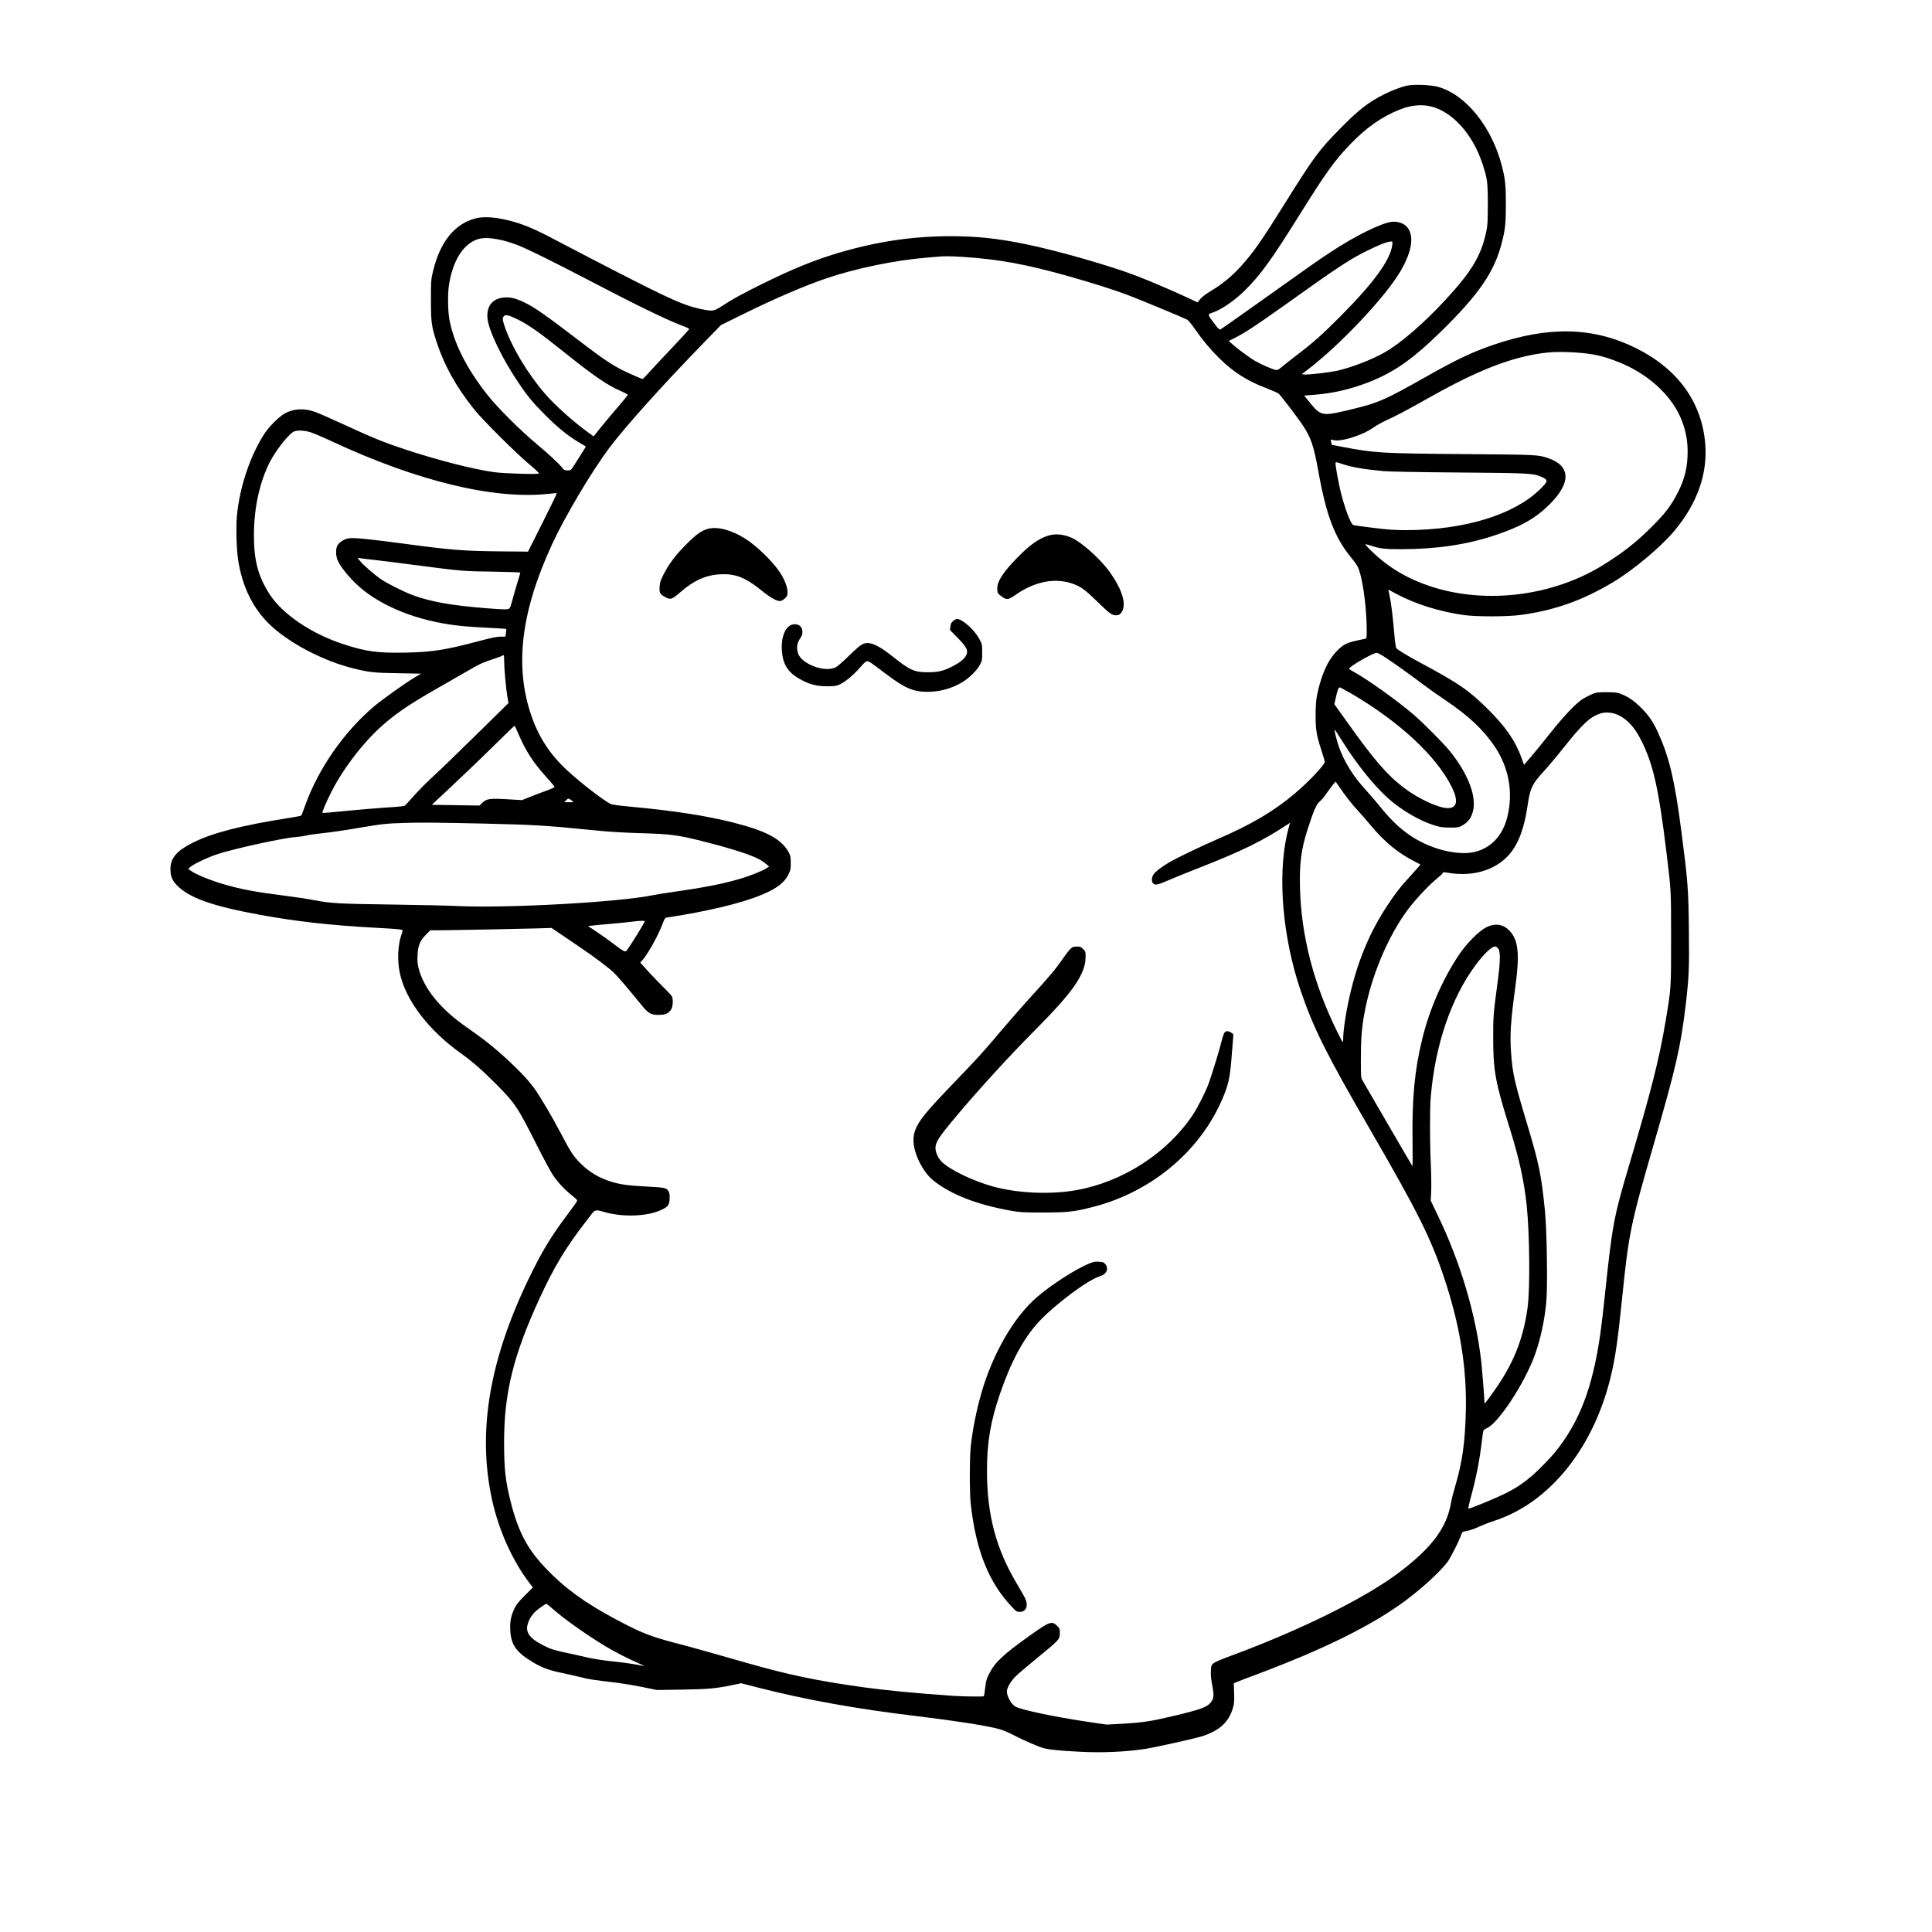 <?xml version="1.0" encoding="UTF-8" standalone="yes"?>
<svg version="1.0" xmlns="http://www.w3.org/2000/svg" width="2100pt" height="2100pt" viewBox="0 0 2625 2625" preserveAspectRatio="xMidYMid meet">
  <g transform="translate(0,2625) scale(0.1,-0.1)" fill="#000000" stroke="none">
    <path d="M19115 25086 c-89 -21 -197 -62 -310 -118 -212 -106 -344 -209 -596
-465 -288 -292 -357 -385 -749 -1013 -326 -522 -427 -666 -600 -858 -120 -133
-249 -240 -395 -327 -78 -47 -130 -86 -156 -117 l-39 -46 -127 60 c-159 75
-505 224 -683 293 -360 140 -1089 349 -1530 439 -379 77 -656 106 -1005 107
-531 0 -1017 -73 -1550 -232 -313 -94 -618 -218 -1015 -415 -281 -139 -392
-199 -541 -296 -122 -78 -129 -80 -286 -49 -225 44 -416 129 -1191 527 -284
147 -589 305 -677 352 -356 190 -516 262 -693 311 -205 58 -379 74 -497 47
-293 -69 -495 -317 -592 -723 -27 -114 -28 -127 -28 -388 0 -309 8 -362 80
-580 103 -314 263 -600 504 -903 112 -142 569 -597 748 -746 78 -66 140 -123
136 -129 -9 -15 -475 -1 -612 18 -279 39 -740 156 -1186 302 -296 97 -424 148
-858 347 -162 75 -333 150 -379 167 -154 57 -303 49 -428 -24 -73 -43 -205
-175 -264 -265 -195 -297 -343 -737 -377 -1122 -14 -161 -6 -451 16 -595 54
-351 187 -632 404 -855 255 -260 748 -523 1176 -625 210 -51 267 -57 592 -62
l312 -6 -84 -51 c-139 -83 -439 -298 -557 -397 -404 -343 -750 -840 -928
-1333 -27 -77 -53 -143 -57 -147 -5 -5 -81 -19 -170 -33 -645 -101 -1040 -203
-1306 -337 -213 -107 -299 -206 -301 -349 -1 -96 19 -153 77 -217 163 -177
478 -292 1137 -412 489 -90 960 -143 1565 -176 331 -18 375 -22 375 -40 0 -7
-7 -32 -16 -56 -48 -135 -58 -343 -23 -512 76 -373 391 -788 844 -1108 135
-95 282 -224 460 -403 265 -266 298 -316 567 -851 83 -165 176 -337 206 -383
69 -104 156 -198 260 -282 72 -57 79 -66 70 -85 -6 -11 -61 -87 -123 -170
-221 -297 -325 -465 -480 -775 -578 -1156 -756 -2159 -550 -3105 89 -412 280
-836 511 -1136 l44 -58 -108 -108 c-85 -84 -116 -123 -140 -173 -50 -106 -65
-181 -59 -295 9 -204 80 -304 313 -443 119 -71 223 -109 389 -142 77 -16 192
-42 255 -58 107 -28 170 -38 505 -77 72 -9 220 -34 330 -56 l200 -41 340 5
c357 6 464 16 683 61 l122 26 233 -60 c643 -164 1327 -288 2137 -385 523 -63
918 -124 1105 -170 70 -17 137 -44 227 -90 159 -82 341 -160 416 -179 73 -19
212 -33 482 -47 296 -16 607 -3 880 37 137 20 705 147 795 177 230 79 349 189
406 378 18 60 21 89 17 204 l-4 134 46 20 c25 11 144 56 265 101 912 342 1568
666 2015 998 253 187 516 434 593 553 43 67 138 257 162 324 10 28 21 53 25
58 4 4 33 12 64 17 32 5 102 29 155 54 53 25 152 63 220 85 737 241 1331 971
1570 1931 66 266 101 503 161 1095 89 875 116 1007 430 2090 302 1044 366
1321 434 1895 43 362 49 495 43 1008 -6 567 -14 668 -103 1352 -88 679 -161
990 -309 1321 -70 157 -131 248 -234 349 -98 98 -171 149 -268 188 -62 24 -80
26 -203 27 -124 0 -140 -2 -198 -26 -34 -15 -88 -42 -119 -60 -91 -54 -257
-228 -447 -466 -97 -123 -217 -271 -268 -329 l-91 -106 -32 89 c-85 237 -216
427 -464 673 -253 251 -402 353 -921 630 -159 85 -300 170 -319 194 -6 7 -18
91 -26 187 -21 241 -42 418 -64 521 l-18 88 101 -55 c268 -143 592 -245 926
-292 173 -23 583 -23 765 1 456 60 840 195 1252 440 281 167 658 482 844 705
307 367 449 766 419 1171 -44 572 -370 1025 -940 1309 -579 288 -1183 303
-1930 49 -298 -102 -499 -196 -930 -440 -587 -331 -644 -355 -1105 -463 -292
-68 -327 -60 -464 110 l-81 100 147 12 c227 19 418 60 640 137 386 135 654
314 1058 708 533 520 741 824 844 1234 43 173 51 249 51 509 0 260 -8 336 -51
509 -136 541 -495 986 -878 1088 -100 26 -329 34 -416 14z m323 -281 c292 -69
570 -375 702 -774 69 -207 75 -252 75 -561 -1 -244 -3 -286 -23 -375 -71 -326
-196 -534 -559 -926 -288 -312 -600 -581 -820 -707 -173 -99 -459 -209 -653
-251 -111 -23 -378 -54 -435 -49 l-39 3 85 65 c441 338 1052 985 1256 1333
168 284 194 511 73 620 -45 41 -127 63 -198 52 -148 -22 -490 -192 -809 -401
-169 -110 -284 -191 -973 -682 -289 -206 -532 -377 -541 -379 -11 -3 -34 19
-71 69 -103 137 -103 138 -40 158 121 39 301 161 444 302 215 213 358 410 738
1018 367 588 479 744 695 969 216 225 430 376 672 472 147 59 294 74 421 44z
m-12616 -1819 c59 -14 156 -44 215 -68 132 -52 487 -227 933 -460 666 -349
1092 -556 1297 -632 74 -28 101 -42 95 -51 -4 -7 -102 -114 -218 -237 -116
-122 -255 -271 -309 -330 -54 -60 -100 -108 -102 -108 -12 0 -191 78 -278 122
-132 66 -280 164 -505 337 -547 419 -694 522 -844 591 -104 48 -172 64 -255
58 -158 -12 -243 -117 -228 -282 16 -169 200 -550 428 -886 120 -178 199 -272
368 -440 163 -163 296 -270 446 -360 50 -29 92 -55 94 -56 2 -2 -32 -59 -76
-126 -44 -68 -90 -140 -102 -160 -17 -28 -30 -38 -49 -39 -53 -2 -67 2 -87 28
-49 63 -174 180 -345 323 -227 189 -531 491 -671 667 -286 359 -469 722 -524
1038 -20 115 -23 340 -6 455 44 296 162 512 329 603 98 53 201 56 394 13z
m12094 -68 c-27 -205 -260 -522 -716 -978 -240 -241 -362 -349 -600 -530 -74
-57 -158 -123 -187 -148 -46 -39 -56 -43 -85 -37 -45 10 -190 73 -268 117 -74
41 -241 164 -315 231 l-50 44 85 43 c135 68 294 173 693 457 688 492 855 602
1085 718 175 87 286 131 341 134 23 1 23 -1 17 -51z m-5841 -158 c494 -32 864
-99 1450 -265 307 -87 602 -180 792 -251 150 -56 733 -298 813 -337 14 -7 57
-58 95 -114 114 -164 211 -280 339 -408 195 -193 384 -313 659 -416 72 -28
140 -58 150 -67 34 -31 275 -348 336 -443 104 -160 143 -276 201 -601 111
-619 223 -912 459 -1198 34 -41 70 -93 81 -116 44 -90 91 -353 110 -619 12
-169 13 -342 2 -349 -5 -3 -51 -14 -103 -24 -155 -33 -202 -55 -284 -136 -107
-106 -182 -246 -241 -451 -47 -164 -59 -251 -59 -435 0 -202 12 -269 81 -481
24 -75 44 -142 44 -149 0 -40 -209 -262 -400 -425 -285 -243 -598 -428 -1055
-625 -218 -94 -558 -257 -661 -318 -101 -59 -190 -128 -213 -166 -27 -43 -27
-97 -1 -121 27 -25 64 -17 206 45 65 29 254 105 419 170 582 228 859 364 1208
594 l28 19 -10 -25 c-5 -14 -21 -78 -36 -143 -129 -578 -55 -1409 190 -2124
174 -508 348 -855 931 -1862 657 -1135 833 -1486 1015 -2029 215 -644 310
-1229 295 -1815 -11 -434 -47 -687 -146 -1024 -22 -73 -47 -172 -55 -220 -59
-339 -259 -608 -703 -944 -457 -347 -1329 -779 -2271 -1128 -147 -54 -236 -92
-255 -110 -29 -25 -31 -33 -34 -106 -3 -55 3 -113 18 -188 27 -132 23 -183
-17 -233 -51 -66 -129 -95 -468 -177 -347 -83 -450 -99 -745 -116 l-205 -11
-279 41 c-431 65 -867 156 -957 202 -56 28 -119 139 -119 209 0 47 56 142 122
206 35 34 155 137 268 229 326 266 330 270 330 358 0 56 -2 62 -39 98 -68 69
-102 57 -364 -130 -364 -259 -474 -362 -551 -510 -43 -83 -48 -102 -60 -201
-7 -60 -15 -112 -18 -116 -10 -9 -279 -5 -441 6 -519 37 -910 75 -1202 116
-636 89 -1014 168 -1610 339 -465 134 -750 213 -970 270 -256 67 -406 122
-612 227 -472 239 -764 434 -1025 686 -320 309 -459 554 -572 1007 -69 278
-87 439 -87 804 0 663 126 1175 478 1941 203 442 362 705 656 1083 113 147 88
137 248 94 250 -67 571 -53 754 34 90 42 109 66 113 148 3 49 0 77 -12 99 -28
54 -42 57 -326 72 -231 12 -340 28 -461 66 -166 52 -297 132 -416 252 -98 100
-127 144 -262 402 -125 237 -281 501 -369 623 -108 150 -367 403 -619 605 -61
49 -192 145 -290 213 -358 248 -585 527 -655 803 -16 63 -19 100 -15 176 6
132 32 196 111 277 l62 63 84 0 c199 1 1182 20 1365 26 l200 6 95 -65 c52 -36
178 -122 280 -190 202 -136 398 -283 474 -356 46 -44 218 -246 357 -418 111
-139 147 -159 277 -151 73 4 104 20 141 74 24 34 30 139 10 177 -7 12 -57 67
-113 122 -56 55 -150 153 -210 218 l-107 118 32 36 c75 87 210 329 269 485 31
81 36 88 64 92 547 83 1011 194 1284 308 203 84 310 165 365 277 29 60 32 74
31 156 0 74 -4 98 -23 135 -97 188 -302 299 -762 415 -374 94 -796 159 -1404
216 -149 13 -241 27 -260 36 -101 52 -412 292 -584 452 -237 218 -387 447
-491 746 -232 671 -142 1415 282 2332 176 379 529 975 773 1303 207 277 702
830 1249 1394 l271 279 300 148 c437 215 838 388 1135 488 393 134 935 246
1355 280 72 6 146 13 165 14 76 8 172 7 325 -3z m-6030 -856 c142 -71 284
-171 602 -425 425 -340 602 -462 786 -541 53 -24 97 -47 97 -53 0 -5 -70 -91
-156 -190 -85 -99 -189 -224 -231 -277 l-77 -97 -51 36 c-215 154 -478 388
-614 548 -234 273 -445 625 -540 898 -35 101 -38 129 -14 152 24 25 71 13 198
-51z m14370 -444 c224 -15 355 -43 560 -123 361 -139 660 -387 819 -679 88
-162 136 -351 136 -536 0 -211 -36 -368 -125 -547 -94 -188 -173 -294 -365
-485 -206 -206 -393 -353 -660 -518 -678 -420 -1580 -534 -2325 -295 -319 103
-578 254 -803 469 -59 56 -104 105 -101 108 3 3 32 -3 63 -14 130 -44 201 -53
431 -52 471 1 886 62 1260 187 361 120 557 231 752 425 292 291 284 521 -22
625 -139 47 -137 47 -1140 55 -1120 9 -1223 15 -1654 98 l-145 28 -9 33 c-4
18 -6 35 -4 37 2 2 19 -1 38 -6 48 -14 161 4 283 47 120 42 178 70 271 133 38
27 113 67 165 91 108 48 298 148 516 272 620 352 1044 532 1443 612 212 43
363 51 616 35z m-17206 -1080 c40 -11 172 -67 294 -124 1172 -547 2223 -800
2965 -714 51 6 95 9 97 6 3 -2 -84 -182 -193 -399 l-198 -394 -329 3 c-555 5
-695 16 -1380 108 -461 61 -658 81 -726 70 -59 -9 -133 -55 -155 -98 -25 -47
-23 -141 4 -202 51 -114 206 -292 357 -411 333 -261 828 -437 1365 -484 63 -6
216 -16 340 -22 124 -6 226 -12 228 -14 2 -1 0 -26 -4 -54 l-7 -51 -66 0 c-49
0 -124 -15 -291 -60 -459 -122 -639 -150 -995 -157 -387 -8 -546 14 -860 118
-427 141 -813 403 -987 668 -158 241 -218 462 -218 802 0 373 75 721 214 997
78 154 241 364 321 414 40 24 130 24 224 -2z m14015 -430 c126 -45 296 -75
571 -101 72 -7 483 -15 1030 -19 985 -8 1006 -10 1130 -64 83 -37 78 -58 -33
-166 -354 -346 -1023 -550 -1807 -553 -166 0 -244 5 -456 31 -140 17 -263 34
-272 38 -35 13 -119 236 -174 463 -31 130 -74 372 -67 383 7 11 13 10 78 -12z
m-13119 -1310 c99 -11 335 -41 525 -66 641 -84 663 -86 1068 -91 204 -3 372
-9 372 -13 0 -4 -22 -78 -49 -166 -26 -87 -56 -192 -66 -232 -10 -40 -24 -79
-32 -87 -18 -19 -63 -19 -304 0 -491 39 -769 89 -1014 180 -130 49 -352 161
-440 223 -92 65 -233 189 -275 242 l-33 41 34 -5 c19 -4 115 -15 214 -26z
m13729 -1330 c114 -75 333 -232 516 -370 63 -48 190 -137 281 -198 320 -215
520 -402 677 -634 195 -289 255 -629 171 -962 -62 -247 -216 -413 -436 -470
-129 -34 -330 -16 -516 45 -311 102 -538 270 -785 581 -34 42 -107 128 -163
190 -123 137 -174 203 -238 305 -64 104 -112 201 -145 293 -30 82 -70 239 -63
247 3 2 51 -71 108 -162 191 -306 423 -595 621 -773 179 -160 431 -307 633
-368 74 -23 110 -28 205 -28 100 -1 120 2 156 21 96 51 146 123 164 235 32
201 -88 494 -321 783 -84 104 -366 388 -499 501 -218 186 -611 467 -787 564
-45 25 -83 48 -83 53 -1 29 323 217 376 217 12 0 70 -31 128 -70z m-11984 -42
c0 -104 25 -376 44 -487 l15 -83 -332 -327 c-387 -381 -588 -575 -746 -721
-62 -58 -159 -157 -214 -220 -56 -63 -108 -120 -116 -126 -8 -6 -69 -14 -135
-18 -154 -8 -545 -41 -790 -66 -105 -11 -192 -17 -195 -15 -8 9 52 150 125
293 173 338 463 707 734 934 196 165 357 270 810 528 157 89 331 189 387 222
71 42 143 73 240 105 76 25 142 49 148 54 20 20 25 6 25 -73z m11506 -439
c656 -383 1163 -854 1370 -1274 91 -185 72 -285 -53 -285 -128 0 -402 127
-600 278 -227 172 -405 379 -776 900 l-167 234 19 86 c24 108 37 142 54 142 7
0 76 -37 153 -81z m3639 -298 c121 -60 218 -168 304 -340 162 -321 236 -648
341 -1504 66 -544 65 -520 65 -1187 0 -684 1 -676 -75 -1127 -88 -522 -193
-936 -505 -1988 -197 -663 -220 -788 -315 -1690 -22 -214 -52 -469 -66 -565
-104 -730 -282 -1197 -611 -1606 -45 -55 -145 -161 -222 -237 -165 -159 -293
-249 -486 -342 -146 -70 -460 -198 -474 -193 -4 1 9 66 30 143 75 272 123 517
153 775 8 69 17 132 21 141 3 9 25 25 48 35 159 72 510 607 651 994 78 214
138 498 157 740 18 224 6 960 -20 1220 -49 489 -80 639 -241 1175 -178 592
-200 694 -220 987 -16 242 -4 418 62 903 56 416 37 604 -72 728 -88 100 -199
120 -325 58 -101 -49 -274 -225 -377 -381 -223 -338 -396 -736 -493 -1133
-104 -421 -140 -802 -133 -1375 3 -200 2 -359 -2 -355 -4 4 -155 262 -335 573
-180 311 -336 579 -346 596 -17 28 -19 54 -19 270 0 281 11 426 46 624 92 512
321 1060 599 1430 86 115 254 297 345 375 106 90 117 100 122 115 3 10 18 10
68 2 247 -42 475 -7 660 102 235 138 361 378 425 808 35 240 62 297 225 473
51 55 172 199 268 320 254 318 350 409 487 458 77 27 177 19 260 -22z m-14951
-253 c99 -232 201 -389 381 -588 61 -67 110 -126 110 -132 0 -6 -43 -26 -95
-45 -52 -18 -152 -56 -222 -84 l-126 -50 -192 11 c-256 15 -291 9 -358 -58
l-27 -27 -324 5 -324 5 285 267 c157 147 409 388 559 537 151 149 277 270 280
271 3 0 27 -51 53 -112z m11165 -736 c74 -110 163 -223 254 -321 39 -42 112
-125 162 -186 192 -230 374 -379 606 -495 35 -18 66 -34 68 -36 2 -2 -46 -58
-107 -124 -158 -171 -223 -254 -337 -425 -227 -341 -387 -711 -495 -1145 -62
-246 -110 -543 -110 -674 0 -31 -4 -46 -9 -41 -6 6 -36 64 -69 130 -322 651
-491 1302 -509 1955 -9 338 16 529 103 801 81 251 121 343 165 379 21 17 58
59 80 93 38 56 131 177 136 177 1 0 29 -40 62 -88z m-10444 -167 l30 -24 -64
-1 -64 0 23 25 c29 31 37 31 75 0z m-1190 -315 c682 -16 839 -25 1486 -90 207
-21 396 -33 635 -40 423 -12 513 -24 879 -117 372 -94 654 -186 755 -246 19
-11 54 -36 78 -55 l43 -34 -35 -24 c-51 -35 -239 -110 -373 -148 -228 -66
-478 -115 -864 -170 -134 -19 -275 -42 -314 -50 -449 -93 -1950 -177 -2630
-147 -137 7 -551 16 -920 21 -720 10 -819 16 -1050 60 -82 16 -260 43 -395 60
-393 49 -591 86 -835 157 -158 46 -348 122 -420 168 l-57 36 23 26 c34 36 245
136 374 178 235 76 892 220 1055 231 47 3 110 12 141 20 31 8 119 21 195 29
176 20 298 37 549 80 297 50 359 57 605 64 253 7 427 5 1075 -9z m2185 -1326
c0 -19 -186 -321 -245 -398 -20 -26 -37 -18 -183 93 -65 50 -168 123 -230 164
l-112 74 48 6 c26 4 153 16 282 27 129 12 260 25 290 30 68 9 150 12 150 4z
m11589 -363 c42 -42 40 -169 -9 -527 -47 -345 -53 -423 -52 -684 0 -465 26
-606 237 -1280 118 -381 186 -693 219 -1016 40 -389 46 -1136 11 -1384 -61
-436 -197 -769 -466 -1145 -110 -153 -119 -163 -119 -144 -1 57 -33 466 -46
574 -72 629 -284 1341 -586 1966 l-99 207 6 108 c4 60 2 228 -4 374 -15 328
-15 764 -1 930 61 707 276 1339 612 1792 106 143 216 248 260 248 10 0 27 -9
37 -19z m-12834 -8985 c146 -130 457 -351 713 -505 121 -73 318 -174 452 -231
52 -23 84 -39 70 -36 -125 26 -286 49 -446 65 -111 12 -246 33 -320 50 -71 17
-192 44 -269 60 -183 39 -234 55 -325 101 -205 104 -261 188 -212 318 31 81
78 139 160 197 42 30 81 55 85 55 4 0 46 -34 92 -74z"/>
    <path d="M9620 19065 c-91 -26 -158 -73 -295 -210 -144 -144 -241 -273 -311
-413 -38 -76 -48 -105 -52 -162 -6 -85 5 -104 77 -143 71 -39 92 -32 209 70
178 156 343 230 538 240 200 11 340 -42 544 -207 142 -115 234 -166 277 -155
15 3 43 20 61 38 28 27 32 37 32 81 -1 73 -39 172 -106 273 -98 147 -319 362
-473 457 -184 116 -375 165 -501 131z"/>
    <path d="M14238 18971 c-127 -41 -241 -121 -403 -285 -196 -197 -285 -330
-285 -428 0 -63 5 -73 60 -113 67 -49 90 -46 186 21 267 188 548 240 793 148
102 -39 154 -77 322 -240 164 -160 197 -184 251 -184 46 0 73 22 94 75 42 110
-26 303 -181 517 -127 176 -387 408 -521 464 -111 47 -220 56 -316 25z"/>
    <path d="M12949 17812 c-24 -21 -32 -38 -36 -75 l-6 -47 94 -95 c103 -104 139
-156 139 -198 0 -67 -63 -131 -199 -201 -120 -62 -192 -79 -331 -80 -184 -1
-245 26 -475 209 -147 117 -243 173 -317 185 -83 13 -117 -8 -283 -170 -89
-87 -160 -148 -187 -160 -152 -69 -463 52 -506 196 -23 79 -14 136 34 206 51
73 26 167 -47 183 -143 32 -235 -158 -200 -410 22 -157 100 -261 261 -344 120
-63 214 -86 350 -85 102 0 121 3 170 25 75 35 192 132 268 222 34 40 73 80 87
87 30 16 35 13 269 -164 260 -197 374 -246 570 -246 162 0 325 45 465 127 93
55 201 160 242 235 33 61 34 67 34 173 0 109 -1 111 -39 184 -66 123 -231 271
-303 271 -13 0 -37 -13 -54 -28z"/>
    <path d="M14580 13383 c-30 -11 -64 -50 -148 -171 -96 -138 -165 -220 -428
-508 -100 -110 -275 -309 -389 -444 -246 -291 -332 -387 -600 -665 -250 -260
-361 -380 -435 -470 -161 -197 -197 -316 -150 -500 39 -151 141 -324 241 -406
241 -197 604 -339 1075 -421 114 -20 164 -22 424 -22 335 0 422 9 675 74 822
209 1500 791 1792 1539 59 151 78 250 97 506 9 116 19 231 21 257 5 46 4 49
-27 68 -44 27 -74 25 -93 -4 -9 -13 -29 -75 -44 -138 -27 -108 -115 -395 -167
-544 -39 -110 -149 -329 -219 -434 -345 -517 -948 -907 -1578 -1020 -354 -64
-806 -43 -1142 51 -276 78 -582 227 -690 334 -48 49 -85 128 -85 184 0 81 44
150 271 421 303 362 740 841 1082 1184 522 524 687 764 687 998 0 66 -2 72
-34 104 -29 29 -41 34 -77 33 -24 0 -51 -3 -59 -6z"/>
    <path d="M14795 9081 c-191 -80 -517 -290 -714 -462 -306 -266 -592 -761 -745
-1289 -68 -236 -124 -513 -147 -740 -16 -153 -16 -625 0 -770 69 -626 241
-1063 550 -1392 69 -74 75 -78 116 -78 91 0 122 86 69 193 -15 29 -63 113
-107 187 -284 477 -407 939 -407 1535 0 392 49 677 181 1060 147 426 315 738
516 958 221 240 674 579 841 628 88 26 121 104 68 165 -20 24 -32 28 -87 31
-53 3 -76 -2 -134 -26z"/>
  </g>
</svg>